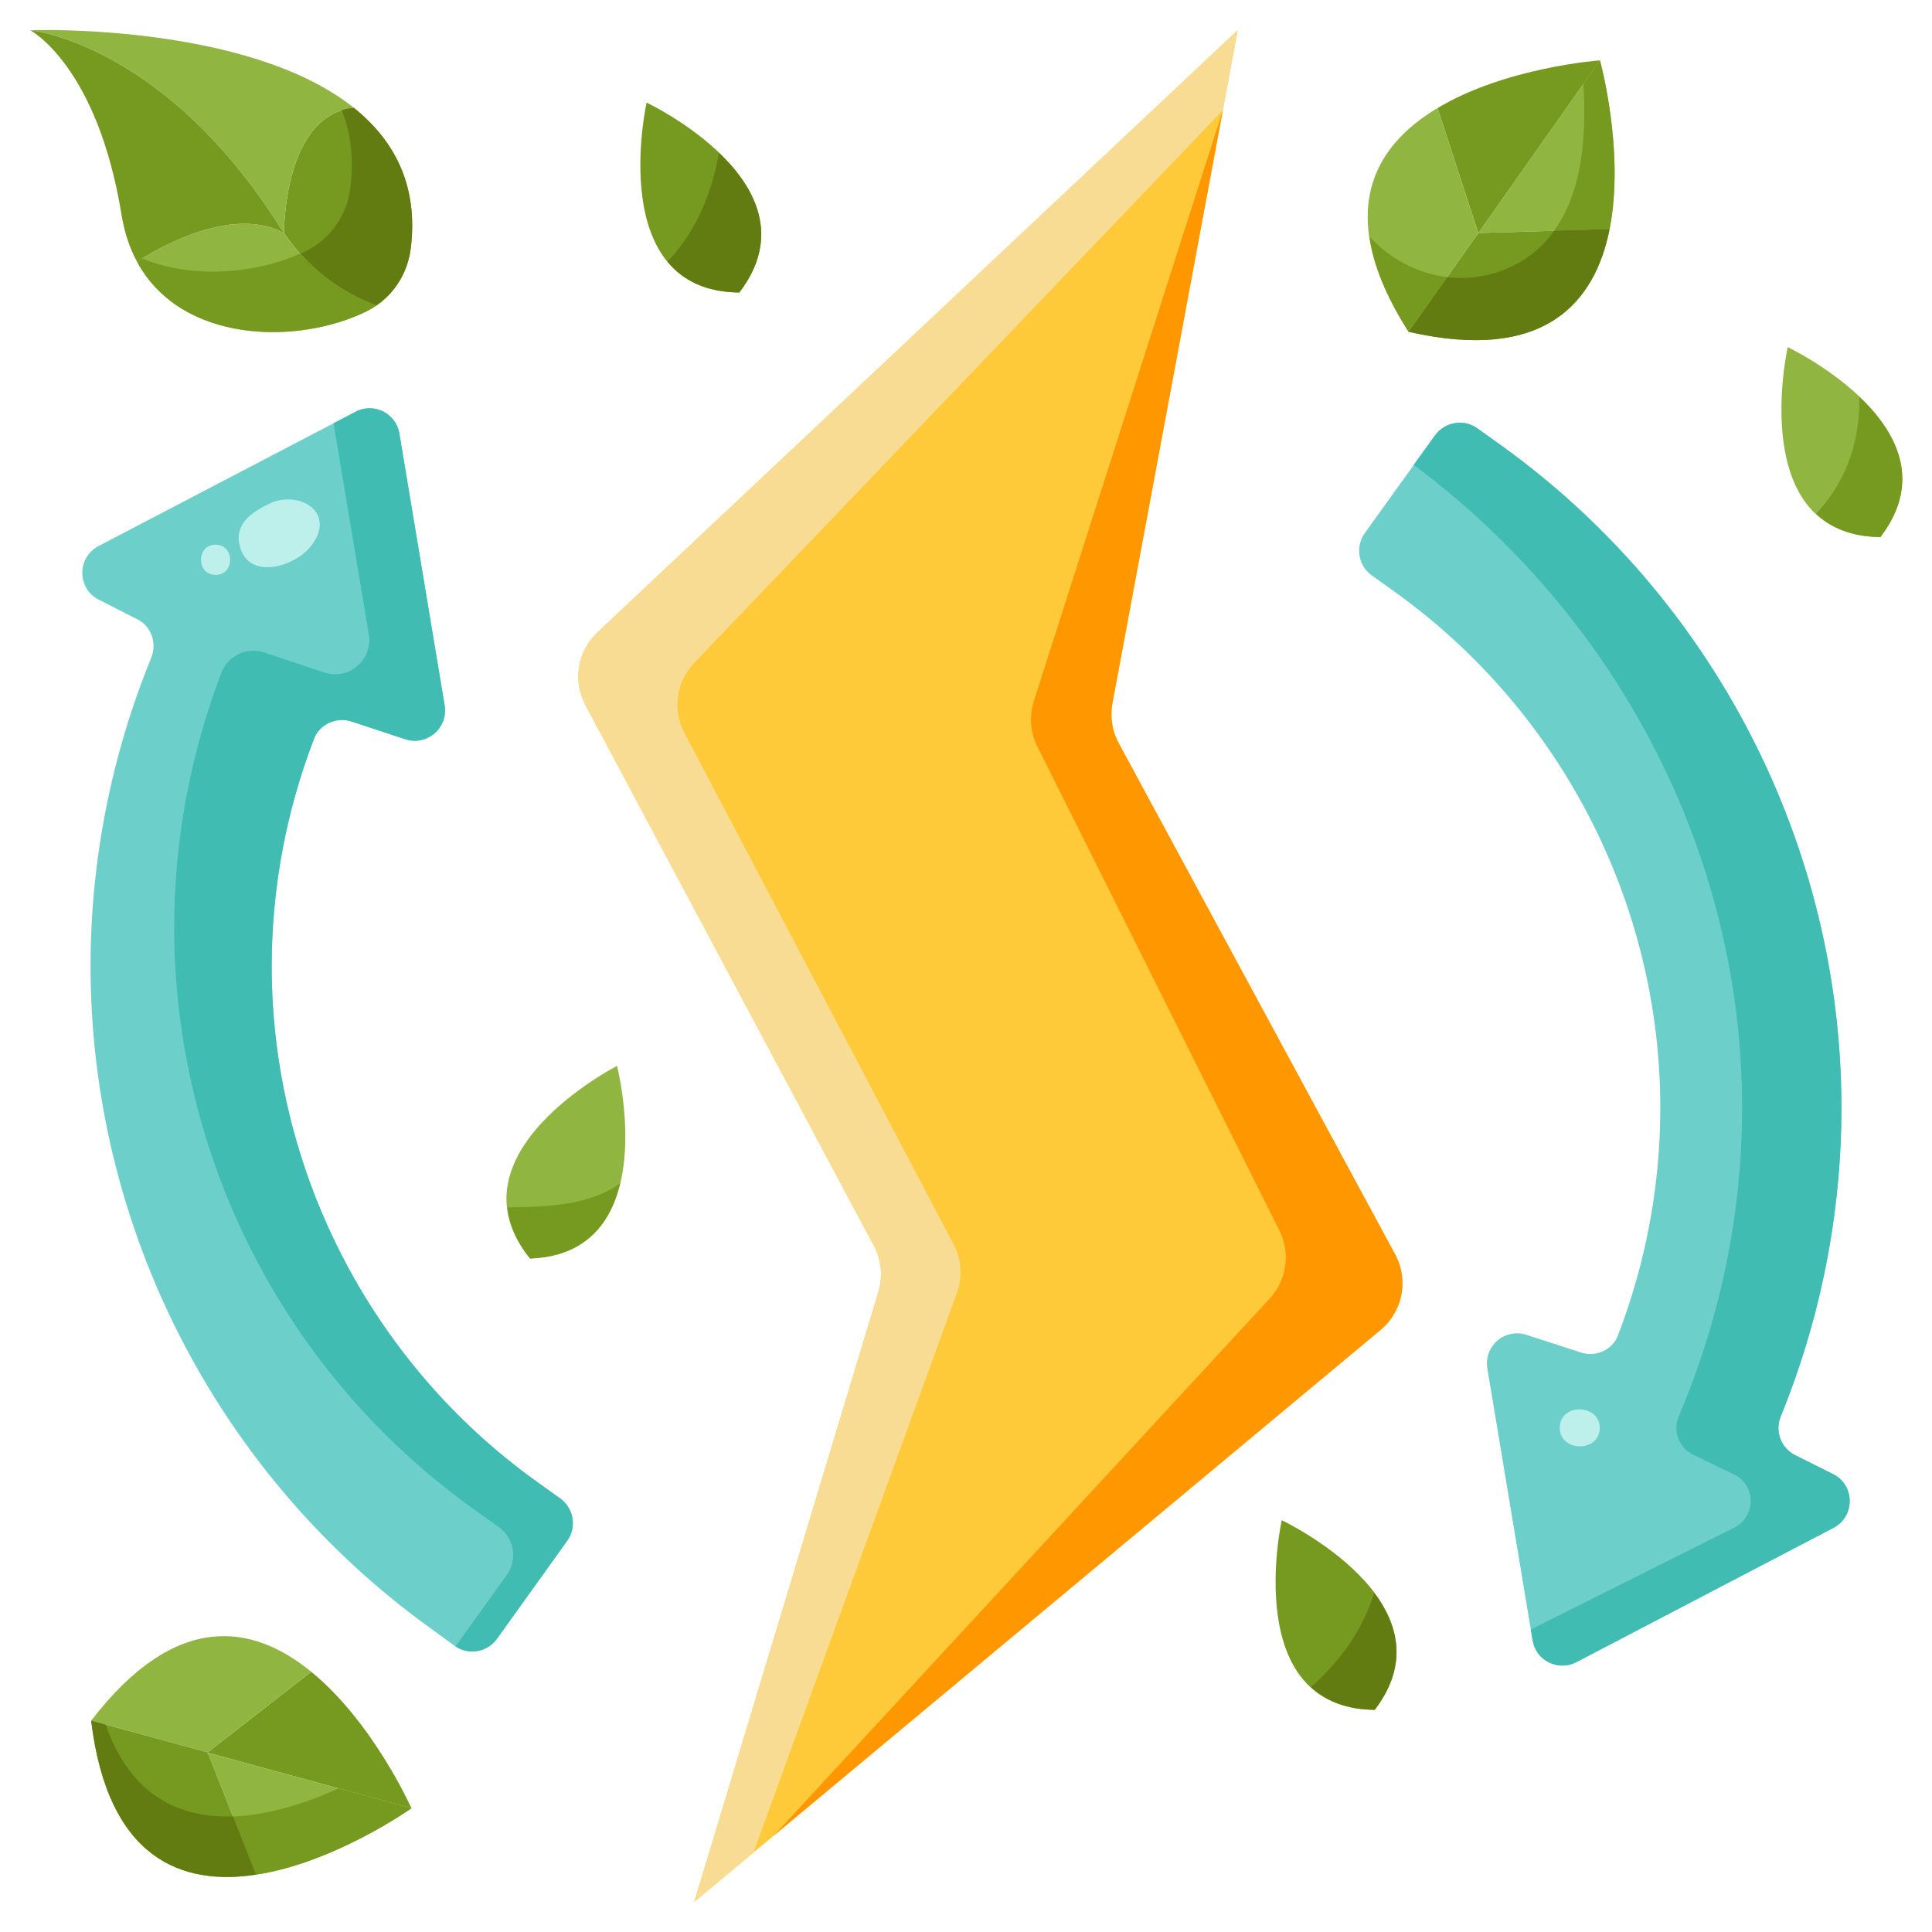 <svg width="64" height="64" viewBox="0 0 64 64" fill="none" xmlns="http://www.w3.org/2000/svg">
<path d="M59.22 11.5C59.22 11.5 65.01 14.24 62.29 17.79C57.82 17.75 59.22 11.5 59.22 11.5Z" fill="#90B541"/>
<path d="M61.593 13.143C61.613 14.561 61.214 15.892 60.162 17.018C60.653 17.477 61.33 17.782 62.29 17.791C63.722 15.921 62.792 14.281 61.593 13.143Z" fill="#76991F"/>
<path d="M60.72 48.83C61.45 49.19 61.46 50.23 60.74 50.61L52.22 55.06C52.08 55.134 51.925 55.173 51.767 55.175C51.609 55.177 51.452 55.141 51.311 55.071C51.169 55.001 51.046 54.898 50.952 54.771C50.858 54.644 50.796 54.496 50.77 54.34L49.27 45.33C49.242 45.16 49.258 44.986 49.316 44.824C49.375 44.663 49.475 44.519 49.606 44.407C49.737 44.295 49.894 44.219 50.063 44.187C50.232 44.154 50.407 44.165 50.57 44.22L52.36 44.8C52.86 44.97 53.42 44.72 53.6 44.23C54.52 41.83 55 39.28 55 36.7C55 29.96 51.73 23.59 46.25 19.64L45.44 19.06C44.99 18.74 44.89 18.11 45.21 17.66L47.54 14.42C47.87 13.97 48.49 13.87 48.94 14.19L49.75 14.77C56.79 19.84 61 28.04 61 36.7C61 40.2 60.31 43.68 58.99 46.92C58.79 47.4 58.99 47.96 59.46 48.2L60.72 48.83Z" fill="#6CCFCA"/>
<path d="M60.74 50.61L52.22 55.06C52.08 55.134 51.925 55.173 51.767 55.175C51.609 55.177 51.452 55.141 51.311 55.071C51.169 55.001 51.046 54.898 50.952 54.771C50.858 54.644 50.796 54.496 50.77 54.34L50.71 53.98L57.44 50.61C57.608 50.529 57.75 50.401 57.848 50.243C57.947 50.084 57.998 49.9 57.996 49.714C57.994 49.527 57.938 49.344 57.836 49.188C57.734 49.032 57.59 48.907 57.42 48.83L56.11 48.2C55.877 48.093 55.695 47.9 55.602 47.661C55.508 47.422 55.511 47.157 55.61 46.92C56.99 43.68 57.71 40.2 57.71 36.7C57.71 28.39 53.67 20.5 46.83 15.4L47.54 14.42C47.87 13.97 48.49 13.87 48.94 14.19L49.75 14.77C56.79 19.84 61 28.04 61 36.7C61 40.2 60.31 43.68 58.99 46.92C58.79 47.4 58.99 47.96 59.46 48.2L60.72 48.83C61.45 49.19 61.46 50.23 60.74 50.61Z" fill="#40BCB2"/>
<path d="M53 2C53 2 53.83 5 53.32 7.59L48.97 7.72L53 2Z" fill="#90B541"/>
<path d="M48.97 7.72L53.32 7.59C52.84 9.99 51.2 12.03 46.66 10.99L48.97 7.72ZM53 2L48.97 7.72L47.62 3.58C49.89 2.22 53 2 53 2Z" fill="#76991F"/>
<path d="M47.62 3.58L48.97 7.72L46.66 10.99C44.15 7.06 45.52 4.83 47.62 3.58Z" fill="#90B541"/>
<path d="M53.32 7.59L51.48 7.64C51.91 7.05 52.17 6.34 52.32 5.59C52.5 4.65 52.51 3.66 52.45 2.78L53 2C53 2 53.83 5 53.32 7.59Z" fill="#76991F"/>
<path d="M53.32 7.59C52.84 9.99 51.2 12.03 46.66 10.99L47.94 9.18C48.53 9.25 49.14 9.19 49.74 8.97C50.51 8.68 51.07 8.23 51.48 7.65V7.64L53.32 7.59Z" fill="#627C12"/>
<path d="M47.94 9.18L46.66 10.99C45.89 9.78 45.49 8.74 45.37 7.84C46.03 8.57 46.95 9.06 47.94 9.18Z" fill="#76991F"/>
<path d="M46.22 41.56C46.67 42.4 46.47 43.44 45.74 44.05L23 63L29.1 42.79C29.25 42.28 29.2 41.74 28.95 41.27L19.39 23.35C18.97 22.55 19.13 21.57 19.79 20.95L41 1L36.85 23.3C36.77 23.75 36.84 24.22 37.06 24.62L46.22 41.56Z" fill="#FFCA3A"/>
<path d="M40.51 3.65L22.995 21.96C22.705 22.263 22.518 22.649 22.46 23.065C22.401 23.48 22.475 23.903 22.67 24.274L31.587 41.217C31.849 41.716 31.889 42.302 31.697 42.832L24.96 61.37L23 63L29.1 42.79C29.25 42.28 29.2 41.74 28.95 41.27L19.39 23.35C18.97 22.55 19.13 21.57 19.79 20.95L41 1L40.51 3.65Z" fill="#F9DC93"/>
<path d="M45.74 44.05L25.65 60.79L42.063 43.015C42.338 42.717 42.517 42.341 42.574 41.939C42.63 41.537 42.564 41.127 42.382 40.764L34.364 24.728C34.131 24.261 34.089 23.721 34.248 23.224L40.51 3.65L36.85 23.3C36.77 23.75 36.84 24.22 37.06 24.62L46.22 41.56C46.67 42.4 46.47 43.44 45.74 44.05Z" fill="#FF9700"/>
<path d="M42.46 50.36C42.46 50.36 48.25 53.09 45.54 56.64C41.07 56.6 42.46 50.36 42.46 50.36Z" fill="#76991F"/>
<path d="M45.523 52.767C45.129 53.995 44.446 54.974 43.429 55.887C43.919 56.335 44.591 56.632 45.539 56.64C46.671 55.158 46.315 53.824 45.523 52.767Z" fill="#627C12"/>
<path d="M21.42 3.4C21.42 3.4 27.21 6.13 24.49 9.69C20.02 9.65 21.42 3.4 21.42 3.4Z" fill="#76991F"/>
<path d="M23.819 5.063C23.571 6.447 23.03 7.713 22.108 8.665C22.605 9.269 23.358 9.679 24.491 9.689C25.912 7.829 25.005 6.199 23.819 5.063Z" fill="#627C12"/>
<path d="M20.44 35.31C20.44 35.31 22.03 41.52 17.56 41.69C14.74 38.22 20.44 35.31 20.44 35.31Z" fill="#90B541"/>
<path d="M17.56 41.69C19.43 41.619 20.232 40.488 20.541 39.2C19.599 39.88 18.354 39.982 16.808 39.997C16.867 40.539 17.085 41.105 17.56 41.69Z" fill="#76991F"/>
<path d="M18.56 49.64C19.01 49.97 19.11 50.59 18.79 51.04L16.46 54.29C16.13 54.74 15.51 54.84 15.06 54.52L14.25 53.93C7.21 48.86 3 40.67 3 32C3 28.5 3.69 25.02 5.01 21.79C5.21 21.3 5.01 20.74 4.54 20.51L3.28 19.87C2.55 19.51 2.54 18.47 3.26 18.09L11.78 13.64C12.38 13.32 13.12 13.69 13.23 14.36L14.73 23.37C14.85 24.11 14.15 24.72 13.43 24.49L11.64 23.9C11.14 23.74 10.58 23.99 10.4 24.48C9.48 26.87 9 29.43 9 32C9 38.74 12.27 45.12 17.75 49.06L18.56 49.64Z" fill="#6CCFCA"/>
<path d="M18.79 51.04L16.46 54.29C16.14 54.73 15.54 54.84 15.09 54.54L16.79 52.17C17.15 51.66 17.04 50.97 16.53 50.59L15.62 49.94C12.575 47.746 10.094 44.861 8.382 41.521C6.669 38.181 5.774 34.483 5.77 30.73C5.77 27.84 6.31 24.96 7.34 22.27C7.55 21.72 8.18 21.43 8.74 21.61L10.75 22.28C11.57 22.54 12.35 21.85 12.22 21.02L11.05 14.02L11.78 13.64C12.38 13.32 13.12 13.69 13.23 14.36L14.73 23.37C14.85 24.11 14.15 24.72 13.43 24.49L11.64 23.9C11.14 23.74 10.58 23.99 10.4 24.48C9.48 26.87 9 29.43 9 32C9 38.74 12.27 45.12 17.75 49.06L18.56 49.64C19.01 49.97 19.11 50.59 18.79 51.04Z" fill="#40BCB2"/>
<path d="M11.72 3.57C13.04 4.63 13.86 6.11 13.61 8.2C13.52 8.98 13.11 9.68 12.47 10.12C11.225 9.658 10.155 8.819 9.41 7.72V7.71C9.41 7.47 9.45 3.81 11.72 3.57ZM13.63 59.9L6.88 58.06V58.05L10.31 55.38C12.36 57.05 13.63 59.9 13.63 59.9Z" fill="#76991F"/>
<path d="M6.88 58.06L13.63 59.9C13.63 59.9 11.08 61.71 8.48 62.1L6.88 58.06ZM12.47 10.12C12.37 10.19 12.26 10.25 12.15 10.31C9.88 11.43 6.01 11.39 4.54 8.67C4.54 8.67 7.46 6.66 9.41 7.72C10.155 8.819 11.225 9.658 12.47 10.12ZM10.31 55.38L6.88 58.05L3.02 57C5.86 53.3 8.42 53.83 10.31 55.38ZM11.72 3.57C9.45 3.81 9.41 7.47 9.41 7.71C9.36 7.65 9.32 7.59 9.28 7.53C5.42 1.42 1 1 1 1C1 1 8.18 0.74 11.72 3.57Z" fill="#90B541"/>
<path d="M9.41 7.71V7.72C7.46 6.66 4.54 8.67 4.54 8.67C4.3 8.23 4.13 7.73 4.03 7.14C3.23 2.17 1 1 1 1C1 1 5.42 1.42 9.28 7.53C9.32 7.59 9.36 7.65 9.41 7.71Z" fill="#76991F"/>
<path d="M13.61 8.2C13.52 8.98 13.11 9.68 12.47 10.12C11.51 9.76 10.65 9.19 9.95 8.4C10.02 8.37 10.09 8.34 10.15 8.31C10.55 8.108 10.893 7.809 11.148 7.44C11.402 7.072 11.561 6.645 11.61 6.2C11.73 5.22 11.61 4.38 11.32 3.65C11.44 3.61 11.58 3.58 11.72 3.57C13.04 4.63 13.86 6.11 13.61 8.2Z" fill="#627C12"/>
<path d="M12.47 10.12C12.37 10.19 12.26 10.25 12.15 10.31C9.88 11.43 6.01 11.39 4.54 8.67C4.54 8.67 4.6 8.63 4.7 8.56C6.37 9.25 8.46 9.07 9.95 8.4C10.65 9.19 11.51 9.76 12.47 10.12ZM6.88 58.06L8.48 62.1C6.06 62.47 3.58 61.62 3.02 57L6.88 58.05V58.06ZM13.63 59.9C13.63 59.9 11.08 61.71 8.48 62.1L7.72 60.17C7.97 60.17 8.23 60.14 8.48 60.1C9.44 59.95 10.4 59.62 11.22 59.24L13.63 59.9Z" fill="#76991F"/>
<path d="M8.48 62.1C6.06 62.47 3.58 61.62 3.02 57L3.5 57.13C4.34 59.53 5.99 60.23 7.72 60.17L8.48 62.1Z" fill="#627C12"/>
<path d="M10.462 16.96C10.148 16.504 9.409 16.448 8.946 16.673C8.405 16.936 7.792 17.301 7.925 18.007C8.134 19.111 9.393 18.879 10.056 18.338C10.417 18.043 10.77 17.483 10.494 17.01C10.484 16.993 10.473 16.976 10.462 16.96ZM7.141 18.043C6.498 18.043 6.496 19.043 7.141 19.043C7.785 19.043 7.786 18.043 7.141 18.043ZM52.992 47.327C53.025 46.512 51.702 46.456 51.669 47.273C51.635 48.088 52.958 48.144 52.992 47.327Z" fill="#BDEFEB"/>
</svg>
